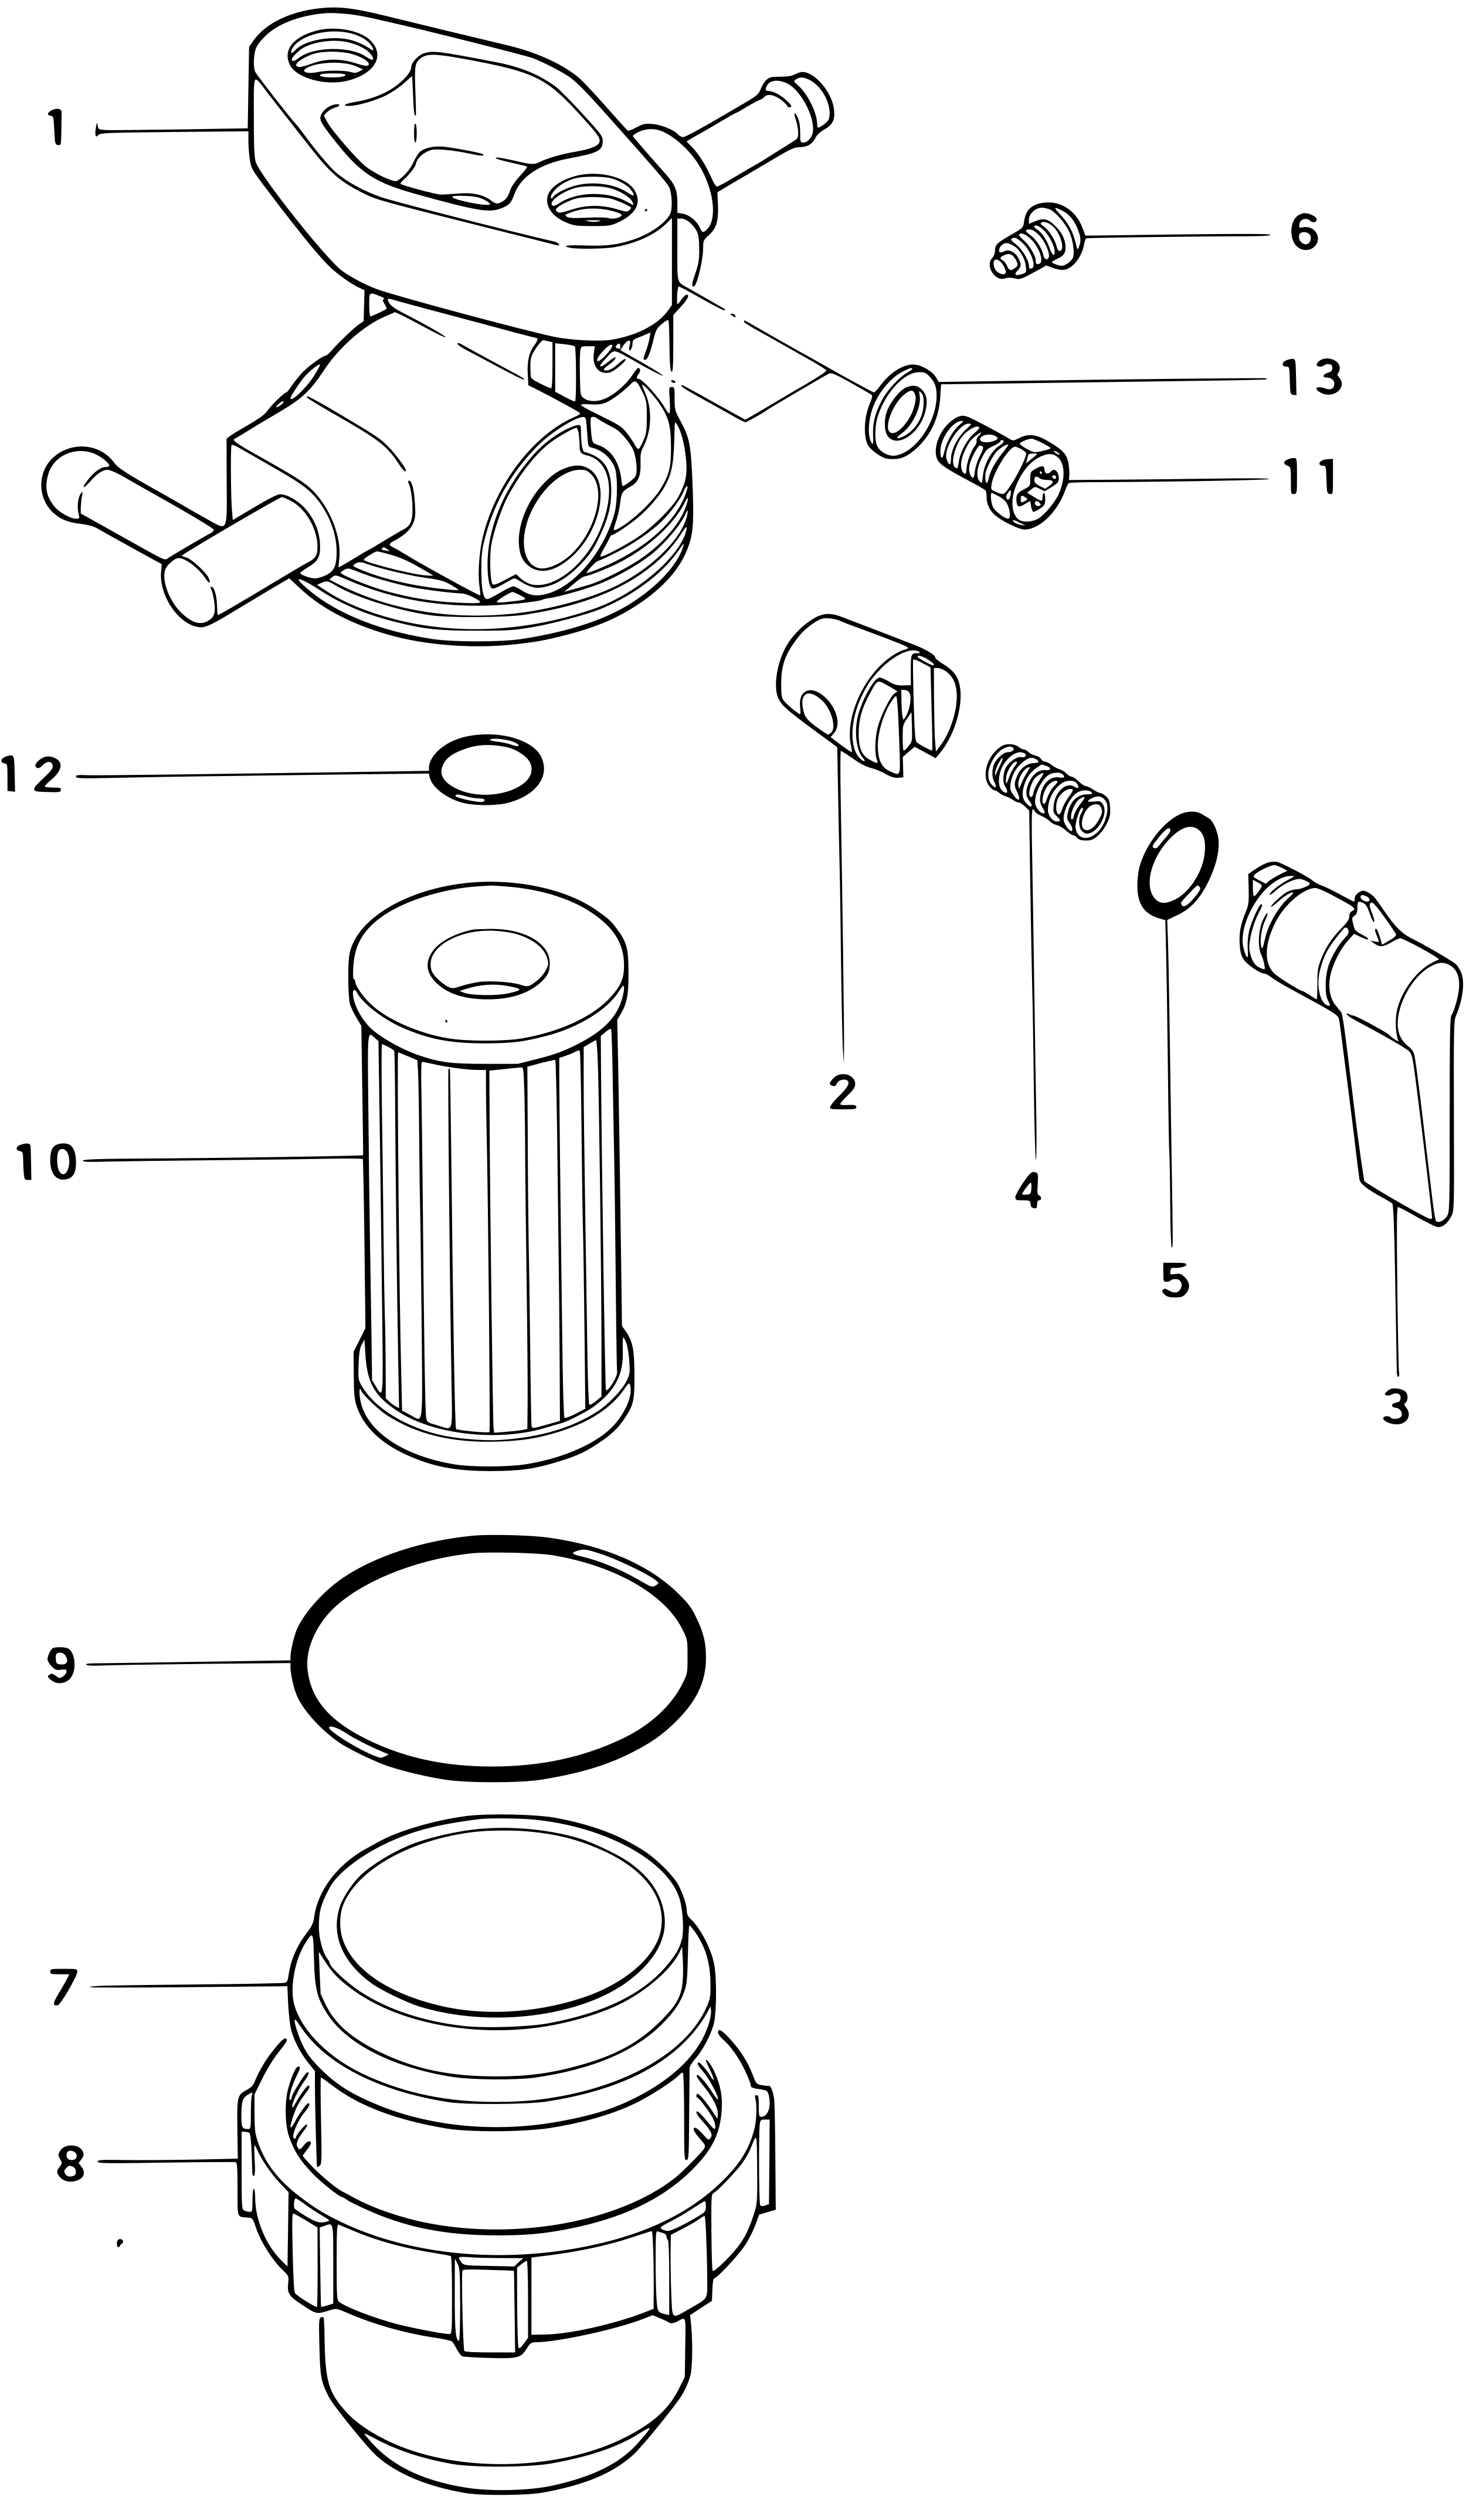 <?xml version="1.0" standalone="no"?>
<!DOCTYPE svg PUBLIC "-//W3C//DTD SVG 20010904//EN"
 "http://www.w3.org/TR/2001/REC-SVG-20010904/DTD/svg10.dtd">
<svg version="1.0" xmlns="http://www.w3.org/2000/svg"
 width="1080pt" height="1841pt" viewBox="0 0 1080 1841"
 preserveAspectRatio="xMidYMid meet">
<g transform="translate(0,1841) scale(0.1,-0.1)"
fill="#000000" stroke="none">
<path d="M2355 18349 c-218 -23 -400 -112 -488 -238 l-32 -46 -5 -300 -5 -300
-490 -8 c-269 -4 -517 -6 -550 -5 -58 3 -60 4 -66 33 -5 28 -6 27 -13 -17 -9
-54 -1 -78 18 -53 11 16 64 18 559 23 l547 5 0 -74 c0 -41 5 -103 11 -138 9
-60 17 -74 116 -205 59 -78 117 -154 130 -171 13 -16 45 -57 71 -90 108 -139
187 -233 252 -301 57 -60 172 -144 240 -175 l35 -16 -3 -114 -3 -114 -33 -23
c-37 -25 -142 -125 -199 -189 -21 -24 -42 -43 -48 -43 -20 0 -115 -67 -163
-115 -27 -27 -64 -73 -84 -102 -19 -29 -38 -53 -42 -53 -14 0 -103 -85 -132
-125 -30 -42 -54 -60 -210 -150 -54 -31 -98 -62 -99 -68 0 -7 0 -149 1 -317 2
-377 11 -360 -143 -274 -56 31 -112 63 -124 70 -31 19 -82 48 -213 122 -257
144 -320 184 -350 226 -106 143 -319 158 -453 32 -113 -107 -110 -298 6 -403
54 -49 110 -71 203 -81 47 -6 93 -18 114 -30 62 -36 122 -69 303 -169 l179
-98 -5 -51 c-19 -187 143 -413 296 -414 35 0 97 30 227 110 73 44 289 174 348
208 l73 43 73 -68 c169 -162 415 -286 715 -363 259 -66 593 -87 876 -55 168
19 222 29 385 71 232 61 388 130 548 241 190 132 308 280 355 444 25 84 29
181 18 444 -11 272 -22 325 -91 450 -38 70 -40 78 -40 160 0 80 -1 85 -21 85
-21 0 -22 -2 -15 -94 3 -52 2 -97 -2 -100 -5 -3 -19 14 -32 37 -43 79 -169
217 -197 217 -17 0 -16 11 3 38 15 21 12 42 -6 42 -4 0 -22 -23 -40 -50 -40
-63 -119 -134 -185 -168 -62 -32 -135 -34 -174 -5 -26 20 -26 21 -29 169 -2
82 0 164 3 182 6 31 7 32 56 32 l51 0 -7 -50 c-14 -98 35 -159 115 -144 34 7
129 88 118 99 -4 5 -28 -11 -52 -33 -45 -42 -86 -60 -106 -47 -6 4 5 17 27 32
38 26 65 55 57 62 -2 2 -21 -9 -42 -25 -49 -40 -60 -46 -70 -40 -5 3 16 31 46
62 64 66 36 71 252 -51 84 -47 158 -84 163 -82 6 2 -62 45 -151 96 l-162 92
17 27 c34 53 67 59 52 10 -5 -17 -6 -34 -3 -37 9 -9 24 22 24 51 0 19 7 29 27
36 16 6 45 17 66 27 l39 16 -7 -43 c-4 -24 -16 -65 -26 -93 -23 -60 -23 -65
-5 -65 16 0 39 58 62 157 16 63 23 76 61 108 30 25 45 32 48 23 3 -7 6 -94 7
-192 2 -133 6 -180 16 -184 9 -3 12 43 12 207 l0 211 55 60 c53 58 68 90 43
90 -7 0 -24 -16 -37 -35 -13 -19 -26 -35 -30 -35 -3 0 -4 29 -3 65 2 36 8 65
13 65 6 0 82 -41 170 -91 88 -50 163 -88 166 -85 4 3 4 8 2 10 -4 3 -175 101
-269 154 -86 48 -80 28 -80 284 l0 228 30 0 c36 0 91 -46 114 -95 12 -25 17
-63 17 -129 1 -79 -4 -109 -29 -180 -27 -80 -29 -96 -11 -96 22 0 69 193 69
284 0 53 2 58 44 96 55 50 70 103 65 227 l-4 87 75 45 c41 24 111 65 155 91
44 26 136 80 205 121 105 62 132 74 172 75 56 1 93 23 115 68 10 21 34 44 67
63 61 34 79 72 70 147 -14 127 -141 276 -234 276 -12 0 -35 -8 -53 -17 -23
-13 -55 -18 -109 -18 -67 0 -79 -3 -102 -24 -14 -13 -33 -43 -42 -67 -15 -40
-26 -49 -148 -120 -266 -157 -406 -234 -424 -234 -11 0 -27 9 -38 21 -30 33
-124 71 -189 76 -53 4 -67 1 -116 -25 -30 -17 -60 -27 -65 -24 -5 4 -76 82
-157 174 -81 92 -170 187 -198 211 -113 99 -310 190 -521 241 -79 19 -287 69
-463 111 -176 43 -383 93 -460 112 -226 55 -334 67 -470 52z m216 -43 c36 -4
114 -17 175 -31 60 -14 138 -32 174 -40 193 -42 963 -236 1010 -255 91 -36
232 -110 280 -148 60 -48 122 -113 304 -317 285 -319 398 -450 414 -480 23
-44 28 -164 9 -201 -37 -70 -151 -149 -273 -189 -120 -39 -194 -48 -351 -43
-134 5 -181 -2 -113 -17 49 -11 261 -8 330 5 160 29 293 90 378 173 l42 41 0
-320 0 -321 -29 -40 c-75 -104 -225 -182 -409 -214 -90 -16 -304 -5 -427 20
-242 51 -1186 305 -1310 352 -87 33 -186 85 -253 133 -112 79 -608 704 -638
803 -11 35 -14 118 -14 336 0 333 -9 317 99 176 36 -48 103 -133 148 -190 45
-57 120 -153 168 -214 151 -194 229 -260 406 -345 92 -44 114 -50 874 -241
286 -71 528 -133 539 -136 12 -3 17 -1 14 8 -3 8 -22 18 -44 22 -269 61 -1161
289 -1264 324 -127 44 -255 113 -339 186 -41 35 -157 174 -224 267 -26 36 -55
74 -66 85 -37 38 -286 357 -300 384 -15 26 -14 114 1 165 8 27 31 60 68 96 87
88 231 147 410 169 65 7 89 7 211 -3z m3404 -491 c93 -54 158 -196 131 -283
-6 -18 -62 -62 -80 -62 -3 0 -6 12 -6 26 0 85 -74 230 -148 292 -26 22 -27 23
-8 37 28 22 63 18 111 -10z m-173 -21 c105 -54 210 -265 184 -368 -9 -35 -41
-66 -68 -66 -22 0 -23 4 -23 72 0 48 -6 86 -18 112 -24 53 -33 38 -13 -20 9
-26 16 -67 16 -91 0 -42 -1 -44 -61 -80 -34 -21 -94 -59 -134 -84 -40 -26 -93
-59 -119 -73 -26 -14 -97 -56 -157 -92 -61 -37 -118 -67 -126 -68 -8 -1 -25
25 -43 66 -37 86 -91 172 -142 225 l-40 41 23 15 c13 8 62 36 109 62 47 27
118 68 157 92 40 24 75 43 79 43 3 0 38 20 77 44 40 24 82 46 94 50 11 4 27
13 33 21 22 27 73 18 124 -20 25 -20 46 -40 46 -45 0 -6 7 -10 15 -10 25 0 17
16 -26 55 -43 39 -95 65 -129 65 -22 0 -25 12 -9 41 21 40 88 46 151 13z
m-941 -345 c95 -32 215 -137 287 -253 107 -170 138 -391 65 -470 -31 -34 -41
-33 -58 8 -20 47 -78 95 -125 102 l-40 7 0 76 c0 95 -18 134 -96 221 -99 110
-229 260 -232 268 -1 4 17 18 40 29 48 24 108 29 159 12z m-2067 -1218 c27
-10 43 -20 35 -23 -12 -4 -11 -11 4 -37 11 -18 17 -34 15 -35 -9 -9 -109 -56
-118 -56 -6 0 -10 33 -10 85 0 96 -1 95 74 66z m131 -37 c41 -12 283 -77 635
-170 30 -8 130 -35 222 -60 92 -24 169 -44 172 -44 13 0 5 -23 -18 -53 -38
-50 -54 -121 -48 -213 l4 -81 72 -36 c102 -52 278 -147 300 -163 17 -11 13
-15 -47 -42 -290 -132 -562 -488 -657 -863 -29 -112 -41 -275 -29 -367 6 -41
9 -76 7 -77 -6 -6 -453 240 -563 309 -27 17 -62 37 -77 44 -34 14 -35 27 -5
43 80 42 125 81 147 128 20 45 22 59 17 148 -6 106 -23 173 -43 173 -10 0 -9
-9 3 -37 9 -22 18 -79 21 -133 5 -115 -9 -160 -60 -186 -18 -9 -84 -48 -146
-85 -61 -38 -114 -69 -116 -69 -3 0 -53 -29 -111 -65 -59 -36 -109 -65 -110
-63 -2 2 0 28 4 58 22 182 -89 433 -246 552 -32 24 -92 64 -133 87 -138 80
-175 101 -265 151 -101 57 -145 89 -130 96 6 3 53 31 105 63 52 33 156 94 230
138 161 94 228 156 323 301 114 174 298 336 460 404 l67 29 43 -19 c23 -11
105 -54 181 -95 77 -42 144 -74 148 -71 9 6 -166 105 -322 184 -50 26 -81 48
-93 69 -21 36 -15 38 58 15z m1118 -298 l27 -6 0 -170 c0 -109 -4 -170 -10
-170 -6 0 -42 16 -80 35 -66 33 -70 37 -71 70 -5 114 -2 128 41 193 23 34 46
59 53 57 7 -2 24 -6 40 -9z m192 -38 c10 -9 12 -394 2 -404 -3 -3 -37 11 -76
33 l-71 38 0 178 0 179 68 -7 c37 -4 72 -11 77 -17z m335 2 c0 -22 -1 -23 -24
-14 -13 5 -14 9 -5 20 16 20 29 17 29 -6z m-60 4 c0 -25 -82 -114 -105 -114
-16 0 0 35 37 74 36 40 68 59 68 40z m-2194 -218 c-57 -92 -176 -205 -176
-168 0 12 58 102 98 151 36 44 111 105 120 96 2 -2 -16 -38 -42 -79z m2418
-126 c29 -61 31 -73 31 -180 0 -100 -3 -123 -25 -174 -14 -33 -30 -61 -36 -63
-5 -2 -17 11 -26 29 -9 18 -35 57 -58 86 -44 55 -40 53 -282 173 -32 16 -58
33 -58 38 0 4 31 6 69 3 52 -3 81 0 112 12 45 18 136 85 183 135 37 38 47 31
90 -59z m122 -80 c70 -103 86 -161 87 -320 1 -150 -11 -201 -75 -308 -59 -97
-216 -244 -315 -296 -39 -19 -39 -17 -13 59 11 31 24 91 29 132 10 79 13 84
83 124 51 30 70 78 67 170 -2 61 1 82 21 119 62 121 66 281 10 404 -11 25 -20
48 -20 52 0 16 83 -74 126 -136z m-2785 -11 c-35 -28 -51 -22 -17 7 15 14 31
22 35 19 3 -4 -5 -15 -18 -26z m2254 -199 c7 -109 7 -110 33 -116 75 -18 136
-69 169 -143 24 -53 24 -253 0 -341 -78 -284 -297 -542 -503 -595 -74 -19
-125 -10 -185 30 -23 14 -48 27 -57 27 -9 1 -52 -20 -94 -45 -42 -25 -85 -47
-94 -49 -33 -6 -48 62 -48 212 0 114 4 151 27 239 72 273 208 505 408 697 98
92 259 191 315 193 20 1 22 -5 29 -109z m71 101 c8 -8 57 -36 136 -78 35 -18
96 -88 127 -144 28 -52 41 -172 22 -208 -10 -17 -80 -71 -94 -71 -3 0 -7 24
-10 53 -15 126 -78 219 -170 249 -40 14 -42 17 -49 64 -3 27 -7 70 -7 97 -1
39 2 47 17 47 10 0 22 -4 28 -9z m603 -68 c27 -56 50 -157 57 -259 7 -98 -8
-162 -61 -257 -40 -71 -171 -204 -272 -276 -93 -67 -288 -170 -299 -159 -3 4
7 29 23 55 16 26 34 60 41 76 6 15 16 27 21 27 16 0 123 72 187 125 80 66 162
162 201 232 55 99 68 174 72 411 1 34 3 62 6 62 2 0 13 -17 24 -37z m-3094
-233 c259 -148 321 -187 376 -238 120 -110 199 -288 199 -444 0 -106 -18 -145
-80 -175 -25 -12 -60 -22 -77 -23 -38 0 -115 28 -111 41 2 5 28 24 58 42 76
45 93 80 87 178 -6 93 -44 182 -112 257 -50 56 -132 102 -180 102 -21 0 -81
-30 -190 -95 l-160 -95 -7 83 c-8 108 -10 462 -2 470 4 3 25 -4 48 -17 22 -13
91 -52 151 -86z m-1213 40 c52 -20 121 -76 112 -92 -3 -4 -15 -8 -27 -8 -34 0
-82 -34 -127 -91 -52 -66 -42 -79 13 -16 52 59 93 87 130 87 15 0 60 -19 100
-41 40 -23 209 -120 377 -214 168 -95 305 -179 305 -186 0 -7 -9 -18 -20 -24
-49 -25 -312 -179 -325 -191 -13 -10 -37 0 -150 63 -192 107 -292 163 -395
221 l-90 50 0 44 c1 23 4 61 9 83 7 37 6 39 -8 21 -21 -26 -30 -99 -18 -146
10 -39 9 -40 -17 -40 -43 0 -128 48 -162 92 -59 73 -71 143 -43 237 40 135
195 205 336 151z m4369 -267 c-57 -196 -244 -384 -522 -524 -82 -41 -198 -89
-216 -89 -13 0 64 84 81 88 12 3 73 31 136 63 122 61 254 151 333 228 63 60
141 165 162 219 19 47 38 58 26 15z m-2923 -79 c104 -52 190 -188 200 -316 5
-78 -8 -108 -63 -136 -18 -9 -100 -57 -182 -106 -251 -151 -285 -171 -386
-230 -54 -31 -100 -56 -102 -56 -3 0 -5 28 -6 63 -1 72 -18 138 -38 145 -11 4
-12 0 -6 -14 18 -43 32 -133 26 -169 -5 -30 -15 -45 -40 -62 -62 -42 -128 -23
-213 62 -88 89 -142 249 -107 318 17 34 69 77 93 77 56 -1 152 -75 207 -160
26 -38 34 -16 10 24 -32 50 -126 133 -161 141 -16 4 -30 10 -30 13 0 10 717
430 736 431 5 1 33 -11 62 -25z m2908 -63 c-50 -126 -183 -273 -342 -377 -104
-68 -282 -157 -359 -179 -33 -10 -89 -26 -125 -36 l-65 -18 25 20 c14 12 45
38 69 58 24 20 51 36 61 37 24 2 149 50 233 91 218 106 422 290 500 449 31 65
34 34 3 -45z m5 -85 c-56 -159 -266 -358 -506 -478 -188 -95 -501 -180 -760
-207 -479 -50 -931 28 -1315 228 l-44 23 22 18 c22 18 24 17 113 -21 299 -130
612 -191 969 -190 158 0 441 28 470 46 5 3 28 8 52 11 57 7 243 59 340 95 134
49 307 146 413 231 99 81 217 222 246 295 20 51 20 6 0 -51z m-1 -93 c-62
-192 -376 -452 -670 -555 -492 -171 -1008 -198 -1475 -78 -197 51 -369 122
-494 203 l-76 50 30 13 c43 19 47 18 112 -20 145 -86 455 -183 693 -217 140
-20 553 -18 697 4 472 71 803 215 1035 449 36 37 86 99 110 137 45 73 58 78
38 14z m-26 -124 c-57 -145 -234 -317 -444 -432 -185 -102 -444 -179 -745
-224 -153 -22 -491 -22 -644 0 -327 49 -612 150 -821 290 -76 52 -170 133
-170 148 0 14 73 -22 159 -79 153 -100 339 -179 549 -231 216 -55 321 -66 607
-66 240 0 272 3 419 28 147 26 398 94 491 132 236 98 447 254 560 412 28 39
51 69 53 68 2 -1 -5 -22 -14 -46z m-2169 4 c20 -15 19 -15 -5 -9 -14 3 -29 6
-33 6 -5 0 -5 5 -2 10 8 14 16 12 40 -7z m27 -39 c61 -18 129 -47 198 -87 58
-33 107 -62 110 -65 3 -3 -25 -2 -61 1 -112 10 -449 97 -449 115 0 9 81 60 97
61 7 1 54 -11 105 -25z m-171 -70 c99 -34 307 -84 427 -100 108 -15 135 -23
185 -52 32 -19 57 -35 55 -37 -2 -3 -49 0 -103 6 -235 23 -469 78 -630 149
-47 20 -49 22 -31 36 25 18 43 18 97 -2z m6 -84 c71 -25 222 -66 313 -84 89
-18 312 -46 365 -46 23 0 61 -13 98 -32 77 -42 65 -45 -132 -36 -172 8 -333
34 -515 84 -124 34 -336 120 -336 136 0 4 12 14 27 22 25 12 33 12 78 -6 27
-11 73 -28 102 -38z m1111 -142 c65 -35 67 -34 -110 -53 -36 -4 -58 -3 -58 3
0 11 98 71 115 72 6 0 29 -10 53 -22z"/>
<path d="M2330 18184 c-176 -47 -251 -149 -191 -258 52 -93 258 -148 415 -112
207 49 288 188 174 299 -76 75 -261 108 -398 71z m229 -14 c71 -13 134 -44
165 -81 24 -28 33 -49 21 -49 -2 0 -21 11 -41 25 -21 14 -69 35 -107 47 -137
41 -352 5 -421 -71 -23 -26 -38 -27 -29 -3 35 99 240 165 412 132z m16 -74
c69 -18 129 -50 154 -82 37 -47 21 -59 -30 -23 -113 80 -386 77 -494 -5 -37
-29 -55 -33 -55 -13 0 16 55 70 90 88 90 47 235 62 335 35z m26 -86 c75 -23
130 -62 113 -80 -9 -9 -32 -5 -93 14 -112 36 -219 35 -316 0 -86 -31 -118 -35
-123 -13 -4 20 72 66 137 85 73 20 209 17 282 -6z m24 -89 l50 -22 -28 -15
c-21 -12 -36 -13 -65 -4 -49 13 -178 13 -242 -1 -80 -17 -130 4 -78 32 84 45
275 50 363 10z m-81 -60 c8 -12 -30 -21 -94 -21 -69 0 -107 9 -88 21 17 12
175 11 182 0z"/>
<path d="M3122 18017 c-40 -12 -92 -69 -92 -100 0 -29 -34 -75 -90 -122 -80
-67 -193 -114 -324 -136 -78 -13 -101 -29 -43 -29 59 0 200 41 278 81 41 22
99 62 129 89 30 28 55 50 56 50 0 0 4 -64 7 -141 5 -128 10 -161 21 -148 1 2
0 83 -4 179 -7 189 -3 210 42 243 45 33 107 32 323 -8 496 -91 594 -136 817
-377 164 -178 184 -204 173 -237 -8 -26 -68 -50 -169 -67 -107 -18 -215 -49
-270 -77 -44 -21 -56 -21 -200 13 -50 11 -99 20 -110 20 -39 -1 5 -17 109 -40
55 -12 104 -24 108 -27 4 -3 -19 -33 -52 -68 -40 -44 -64 -80 -76 -115 -12
-37 -26 -57 -49 -71 -40 -25 -51 -24 -89 5 -56 42 -138 60 -241 51 -50 -4
-107 -8 -126 -8 -33 -1 -287 67 -299 79 -4 3 10 20 30 37 38 35 80 90 83 111
4 29 38 67 78 87 37 19 53 21 128 16 47 -3 129 -15 183 -27 85 -19 121 -21
106 -6 -9 10 -258 56 -309 57 -69 3 -134 -15 -161 -44 -11 -12 -31 -45 -43
-72 -22 -49 -67 -102 -111 -131 -19 -13 -29 -11 -96 16 -41 17 -102 52 -137
78 -68 51 -257 269 -294 338 l-22 43 23 25 c13 13 39 28 58 33 37 9 45 30 10
25 -59 -6 -117 -58 -117 -103 0 -23 22 -58 88 -142 210 -269 306 -332 652
-426 417 -115 506 -129 590 -96 63 25 75 38 99 104 48 131 187 223 396 263
222 41 255 58 255 129 0 37 -9 49 -150 203 -82 90 -172 180 -199 200 -130 93
-260 145 -456 182 -403 77 -447 83 -513 61z m441 -1076 c26 -13 47 -28 47 -34
0 -14 -99 -2 -205 24 -106 27 -96 41 25 36 64 -2 97 -9 133 -26z"/>
<path d="M3050 17430 c0 -40 4 -70 10 -70 6 0 10 30 10 70 0 40 -4 70 -10 70
-6 0 -10 -30 -10 -70z"/>
<path d="M4240 17114 c-111 -30 -190 -87 -206 -149 -19 -76 38 -154 143 -196
50 -21 75 -24 188 -24 122 0 134 2 190 28 131 61 173 142 122 232 -58 102
-268 154 -437 109z m257 -16 c62 -15 128 -53 153 -88 33 -46 23 -51 -32 -15
-97 64 -267 83 -394 44 -65 -20 -136 -57 -149 -79 -14 -23 -24 -8 -11 18 27
52 103 102 183 121 56 13 197 13 250 -1z m-5 -73 c71 -18 151 -67 166 -100 14
-31 15 -31 -39 -1 -144 81 -369 76 -500 -11 -29 -19 -43 -23 -51 -15 -27 27
69 99 171 128 64 17 186 17 253 -1z m19 -81 c43 -13 110 -42 138 -62 3 -1 -3
-10 -12 -19 -15 -15 -22 -15 -91 6 -115 34 -229 33 -339 -4 -72 -23 -89 -26
-102 -15 -12 10 -13 16 -3 27 15 18 80 52 132 68 59 19 212 18 277 -1z m12
-91 c31 -9 57 -20 57 -25 0 -19 -62 -36 -93 -25 -18 6 -81 8 -162 4 -101 -5
-137 -3 -150 7 -17 12 -14 15 26 30 98 37 205 40 322 9z m-112 -73 c-19 -5
-53 -5 -75 0 -36 7 -31 8 34 8 60 0 68 -2 41 -8z"/>
<path d="M4750 16859 c0 -5 5 -7 10 -4 6 3 10 8 10 11 0 2 -4 4 -10 4 -5 0
-10 -5 -10 -11z"/>
<path d="M3370 15878 c0 -7 33 -30 73 -50 39 -21 148 -78 241 -128 93 -50 171
-88 174 -85 7 7 19 0 -208 122 -113 61 -222 121 -242 133 -28 16 -38 18 -38 8z"/>
<path d="M2267 15479 c12 -12 63 -43 280 -168 238 -137 311 -195 383 -306 37
-57 60 -79 60 -59 0 18 -80 125 -129 174 -66 65 -72 69 -357 239 -196 117
-272 155 -237 120z"/>
<path d="M4166 15245 c-91 -47 -170 -109 -243 -192 -197 -224 -315 -492 -330
-748 -6 -119 8 -219 32 -229 13 -5 49 12 132 60 31 18 34 18 60 2 97 -61 139
-69 229 -42 75 22 162 82 245 172 56 60 83 101 124 187 64 132 87 221 88 335
1 139 -38 221 -126 265 -28 14 -58 25 -68 25 -17 0 -29 59 -29 153 0 42 -2 47
-22 47 -13 0 -54 -16 -92 -35z m98 -31 c3 -26 6 -66 6 -89 0 -46 10 -59 55
-69 181 -44 215 -297 79 -586 -95 -201 -275 -357 -424 -368 -62 -5 -104 11
-152 55 l-26 25 -81 -43 c-61 -32 -84 -40 -93 -31 -16 16 -23 207 -9 288 15
92 77 273 120 354 91 171 214 327 323 406 55 41 166 103 184 104 6 0 14 -21
18 -46z"/>
<path d="M4201 14974 c-76 -20 -133 -57 -205 -135 -114 -123 -184 -302 -173
-441 6 -72 22 -110 59 -145 87 -82 214 -56 346 71 196 188 262 526 122 626
-46 32 -88 39 -149 24z m154 -57 c109 -109 40 -401 -137 -580 -58 -58 -139
-103 -203 -112 -123 -18 -188 126 -140 310 57 219 245 415 398 415 42 0 54 -5
82 -33z"/>
<path d="M381 17598 c-33 -17 -37 -36 -9 -40 22 -3 23 -8 28 -108 5 -100 6
-105 28 -108 22 -3 22 -1 24 107 1 61 2 121 2 134 1 27 -36 34 -73 15z"/>
<path d="M7665 16913 c-74 -16 -110 -57 -121 -136 -6 -45 -7 -46 -97 -97 -103
-59 -116 -72 -117 -117 0 -19 -8 -41 -20 -53 -56 -56 22 -178 95 -150 17 6 41
7 68 0 45 -10 43 -11 184 66 l51 29 51 -19 c34 -12 63 -16 86 -12 61 12 127
98 141 186 4 23 12 43 18 45 13 4 864 15 1159 15 133 0 197 3 197 11 0 7 -184
8 -632 3 -348 -5 -655 -8 -682 -9 l-50 0 -24 63 c-51 132 -177 204 -307 175z
m74 -48 c42 -21 110 -102 138 -162 26 -56 40 -145 29 -186 -3 -14 -22 -35 -42
-48 -32 -19 -40 -20 -75 -10 -21 7 -39 15 -39 20 0 4 18 16 41 26 44 21 59 40
59 81 0 55 -25 109 -71 155 -57 58 -90 66 -152 40 l-47 -20 0 30 c0 44 47 89
95 89 20 0 49 -7 64 -15z m88 -7 c51 -26 88 -71 114 -139 22 -57 24 -86 8
-126 -11 -28 -12 -27 -25 29 -19 80 -54 145 -111 206 -54 57 -52 63 14 30z
m-76 -110 c57 -43 99 -177 58 -186 -12 -2 -19 9 -27 41 -13 49 -60 118 -97
143 -20 13 -23 19 -13 25 16 11 45 2 79 -23z m-67 -28 c41 -36 86 -122 86
-163 0 -43 -19 -28 -39 30 -19 56 -61 117 -91 133 -11 6 -20 15 -20 20 0 19
30 10 64 -20z m-29 -42 c43 -44 82 -134 71 -163 -10 -26 -33 -16 -40 17 -10
49 -53 116 -96 147 -42 30 -42 41 -2 41 16 0 40 -15 67 -42z m-66 -24 c65 -58
106 -172 67 -187 -18 -7 -26 1 -26 25 0 34 -48 115 -90 150 -22 19 -37 38 -33
41 15 16 45 5 82 -29z m-54 -35 c63 -58 103 -179 63 -187 -13 -2 -18 3 -18 20
0 41 -50 124 -96 159 -31 23 -40 35 -32 41 23 14 38 8 83 -33z m-68 -19 c44
-26 83 -91 90 -149 5 -47 5 -48 -26 -59 -49 -17 -65 -6 -36 24 29 29 31 44 9
90 -22 45 -68 70 -101 55 -33 -15 -43 -14 -43 6 0 24 30 53 54 53 12 0 35 -9
53 -20z m-2 -77 c9 -9 21 -28 26 -42 9 -21 7 -29 -11 -43 -31 -25 -46 -22 -60
12 -7 17 -21 35 -31 41 -25 13 -24 24 4 37 32 16 53 14 72 -5z m-104 -33 c21
-12 49 -60 49 -85 0 -22 -40 -19 -67 7 -22 20 -31 67 -16 81 8 9 11 9 34 -3z"/>
<path d="M9557 16819 c-55 -43 -59 -169 -6 -221 37 -38 99 -39 134 -3 61 60 1
159 -86 141 -28 -5 -30 -4 -27 21 4 38 49 54 77 29 22 -20 51 -15 51 8 0 20
-51 46 -88 46 -16 0 -41 -9 -55 -21z m94 -140 c8 -16 8 -28 0 -46 -24 -52 -99
-3 -78 51 10 24 64 21 78 -5z"/>
<path d="M5394 16085 c21 -16 32 -13 21 4 -3 6 -14 11 -23 11 -15 -1 -15 -2 2
-15z"/>
<path d="M5482 16039 c2 -5 38 -29 79 -52 42 -23 121 -67 175 -98 54 -31 155
-88 223 -126 69 -38 127 -75 129 -81 2 -6 -52 -43 -120 -83 -68 -39 -201 -118
-297 -175 -96 -57 -177 -104 -180 -104 -3 0 -109 58 -236 129 -126 71 -231
128 -233 126 -10 -10 18 -28 140 -96 73 -40 175 -97 226 -126 51 -29 97 -53
103 -53 10 0 149 79 159 90 5 6 410 244 456 268 18 9 42 0 165 -69 79 -45 148
-84 152 -89 5 -4 0 -29 -12 -54 -45 -102 -53 -245 -17 -315 10 -17 42 -48 72
-67 44 -28 64 -35 108 -35 67 -1 112 19 182 83 103 95 162 223 171 376 l6 92
31 0 c88 1 1521 20 1911 26 248 3 452 8 454 10 2 2 2 6 0 8 -4 4 -989 -6
-1944 -20 l-470 -7 -19 33 c-24 42 -95 86 -151 94 -78 12 -184 -51 -260 -154
-20 -27 -41 -50 -47 -50 -5 0 -121 62 -257 138 -135 76 -277 156 -316 177 -38
21 -138 78 -222 126 -84 49 -155 89 -158 89 -4 0 -5 -5 -3 -11z m1238 -347 c0
-4 -17 -16 -37 -27 -58 -32 -152 -134 -188 -206 -50 -98 -67 -167 -63 -254 2
-62 1 -72 -9 -59 -32 44 -29 160 6 259 40 113 136 228 226 271 54 26 65 28 65
16z m127 -54 c40 -42 53 -76 53 -142 0 -192 -151 -414 -301 -441 -48 -9 -112
23 -135 67 -23 44 -20 157 5 230 61 176 194 316 302 317 38 1 50 -4 76 -31z"/>
<path d="M6674 15556 c-39 -17 -100 -88 -130 -151 -34 -71 -34 -172 0 -212 71
-82 228 23 271 180 22 80 14 129 -25 169 -32 31 -66 35 -116 14z m71 -65 c4
-17 -3 -55 -17 -97 -27 -83 -106 -174 -151 -174 -86 0 -3 234 107 301 35 21
51 13 61 -30z m59 -54 c0 -100 -63 -200 -149 -241 -55 -26 -62 -14 -12 22 81
58 147 198 132 280 -6 36 -6 36 12 19 14 -14 18 -32 17 -80z"/>
<path d="M9478 15757 c-36 -14 -38 -47 -3 -47 24 0 24 -1 27 -102 3 -99 4
-103 26 -106 l23 -3 -3 133 c-3 125 -4 133 -23 135 -11 1 -32 -4 -47 -10z"/>
<path d="M9722 15754 c-12 -8 -22 -22 -22 -30 0 -17 41 -19 57 -3 6 6 21 9 34
7 18 -2 24 -9 24 -28 0 -20 -7 -27 -32 -35 -36 -10 -45 -35 -12 -35 33 0 59
-19 59 -44 0 -37 -25 -52 -64 -38 -70 26 -95 -2 -30 -33 93 -44 193 45 129
115 -14 16 -16 23 -7 32 7 7 12 24 12 39 0 57 -94 91 -148 53z"/>
<path d="M4945 15600 c3 -5 13 -10 21 -10 8 0 12 5 9 10 -3 6 -13 10 -21 10
-8 0 -12 -4 -9 -10z"/>
<path d="M7045 15334 c-100 -52 -172 -195 -146 -291 13 -47 49 -73 246 -178
61 -32 113 -63 117 -68 3 -6 6 -25 6 -43 0 -51 19 -98 55 -131 49 -47 181
-113 225 -113 109 1 239 125 298 285 10 28 22 53 28 57 5 4 100 7 210 7 544 2
1266 15 1266 23 0 6 -164 7 -417 3 -230 -3 -562 -7 -738 -8 l-320 -2 3 40 c1
22 -3 63 -8 91 -13 61 -43 93 -150 155 -88 52 -146 57 -216 21 -35 -18 -44
-19 -60 -8 -23 15 -173 97 -264 143 -73 37 -92 39 -135 17z m23 -54 c-48 -39
-94 -122 -111 -196 -14 -62 -28 -60 -29 4 0 93 89 220 157 222 16 0 12 -6 -17
-30z m44 -37 c-59 -56 -104 -145 -106 -209 0 -24 -4 -44 -8 -44 -12 0 -28 37
-28 64 0 86 105 236 164 236 28 0 27 -1 -22 -47z m102 19 c3 -5 -15 -25 -39
-45 -51 -43 -105 -144 -112 -212 -6 -47 -11 -53 -31 -33 -28 28 1 148 53 219
39 52 115 94 129 71z m-4 -62 c-12 -12 -19 -28 -16 -37 3 -8 -3 -26 -14 -40
-27 -34 -60 -127 -60 -168 0 -39 -14 -46 -30 -16 -18 34 -11 91 19 155 30 61
44 80 91 115 32 25 38 19 10 -9z m121 0 c29 -16 23 -28 -20 -41 -45 -13 -91
-5 -91 16 0 30 70 46 111 25z m345 -51 c35 -18 64 -35 64 -40 0 -7 -86 -29
-117 -29 -24 0 -114 52 -110 64 4 11 60 34 86 35 7 1 42 -13 77 -30z m-282 12
c4 -5 -9 -18 -27 -30 -62 -38 -117 -137 -126 -225 -6 -57 -7 -59 -23 -42 -27
26 -23 97 8 159 36 73 43 81 97 105 26 11 47 26 47 31 0 13 17 14 24 2z m-8
-86 c-51 -62 -90 -133 -101 -182 -13 -65 -31 -46 -25 27 2 30 42 113 75 156
21 28 84 68 93 59 2 -2 -17 -29 -42 -60z m-148 47 c9 -7 5 -23 -19 -70 -18
-35 -34 -83 -37 -112 -5 -53 -15 -62 -32 -31 -22 42 -10 99 36 179 26 44 31
47 52 34z m290 -22 c17 -11 32 -23 32 -27 0 -51 -131 -286 -167 -300 -8 -3
-32 3 -54 13 -39 17 -40 18 -34 58 15 92 130 276 173 276 9 0 32 -9 50 -20z
m268 -25 c10 -8 15 -14 9 -14 -5 0 -19 6 -29 14 -11 8 -15 15 -10 15 6 0 19
-7 30 -15z m-156 -9 c0 -2 -18 -19 -41 -36 l-40 -32 7 28 c4 16 9 32 11 37 4
7 63 10 63 3z m156 -27 c51 -47 52 -158 4 -267 -27 -61 -107 -156 -152 -182
-42 -24 -103 -28 -136 -11 -58 31 -71 146 -28 250 43 107 104 181 181 218 57
27 96 25 131 -8z m-352 -277 c-7 -34 -21 -42 -31 -17 -5 14 25 60 34 52 2 -2
0 -18 -3 -35z m-83 -9 c36 -21 53 -38 64 -66 19 -46 20 -97 2 -97 -26 0 -97
55 -112 86 -15 31 -21 104 -9 104 3 0 28 -12 55 -27z m154 -194 l40 -21 -35 6
c-19 4 -41 13 -50 21 -21 21 -1 18 45 -6z"/>
<path d="M7628 14957 c-36 -21 -38 -24 -38 -74 0 -49 -2 -54 -32 -69 -63 -32
-73 -45 -70 -91 4 -50 17 -54 68 -22 l34 20 6 -40 c4 -23 12 -41 18 -41 6 0
28 11 49 25 33 23 37 30 37 70 0 25 -4 45 -10 45 -5 0 -10 -14 -10 -31 0 -35
-5 -35 -71 6 l-42 27 29 23 c28 23 29 23 64 5 l36 -18 51 31 c43 26 52 37 53
60 0 57 -33 85 -60 52 -19 -23 -45 -14 -45 15 0 32 -20 34 -67 7z m47 -27 c3
-5 1 -10 -4 -10 -6 0 -11 5 -11 10 0 6 2 10 4 10 3 0 8 -4 11 -10z m105 -36
c0 -17 -22 -14 -28 4 -2 7 3 12 12 12 9 0 16 -7 16 -16z m-122 -6 c7 -7 31
-12 54 -13 51 0 57 -14 18 -43 l-30 -22 -40 20 c-30 16 -40 26 -40 45 0 27 18
33 38 13z m-103 -142 c18 -13 18 -14 -3 -25 -29 -16 -32 -14 -32 14 0 28 8 31
35 11z m105 -41 c10 -12 9 -16 -5 -21 -17 -7 -38 13 -29 28 8 12 20 10 34 -7z"/>
<path d="M9488 15027 c-35 -14 -36 -35 -3 -47 24 -9 25 -12 25 -110 0 -99 0
-101 23 -98 22 3 22 6 22 133 0 123 -1 130 -20 132 -11 1 -32 -4 -47 -10z"/>
<path d="M9743 15020 c-31 -13 -30 -40 2 -40 24 0 24 -1 27 -102 3 -98 4 -103
26 -106 22 -3 22 -3 22 127 l0 131 -27 -1 c-16 0 -38 -4 -50 -9z"/>
<path d="M6049 13880 c-80 -24 -198 -127 -253 -223 -71 -121 -101 -302 -63
-387 23 -53 57 -84 253 -229 l182 -134 6 -326 c3 -179 8 -420 11 -536 3 -115
8 -448 11 -740 4 -291 10 -575 14 -630 l7 -100 1 110 c2 117 -13 1180 -24
1813 -4 210 -4 382 1 382 4 0 44 -26 89 -57 52 -37 99 -61 133 -69 29 -7 77
-26 107 -44 41 -23 65 -30 93 -28 l38 3 -2 75 -2 75 43 38 44 37 78 -42 77
-42 29 35 c111 131 178 359 148 502 -14 69 -49 113 -126 159 -30 18 -54 38
-54 45 0 19 -68 61 -155 94 -44 17 -118 46 -165 64 -47 18 -134 52 -195 75
-60 23 -138 52 -172 66 -62 24 -107 29 -154 14z m141 -43 c19 -9 78 -32 130
-50 52 -19 145 -54 205 -77 193 -74 187 -70 126 -89 -22 -6 -66 -31 -99 -56
-196 -143 -329 -450 -282 -650 5 -22 7 -41 5 -44 -3 -2 -39 22 -80 53 l-76 57
26 30 c53 63 19 188 -72 269 -101 89 -195 45 -178 -82 3 -27 3 -48 -1 -48 -11
0 -101 74 -120 100 -16 21 -19 42 -19 125 0 143 34 231 139 359 39 48 121 108
161 119 32 9 98 1 135 -16z m580 -227 c12 -8 11 -10 -7 -10 -51 0 -53 -5 -53
-124 l0 -112 -55 -2 c-45 -1 -65 4 -106 28 -27 17 -58 30 -69 30 -36 0 -118
-140 -155 -265 -35 -118 -20 -269 33 -328 28 -31 3 -30 -26 1 -75 80 -68 278
14 450 45 93 73 134 136 200 105 109 233 168 288 132z m66 -57 c40 -26 55 -43
37 -43 -14 0 -113 55 -113 63 0 15 34 6 76 -20z m27 -361 c5 -167 7 -306 4
-308 -5 -6 -95 42 -115 61 -10 9 -15 84 -21 306 -5 162 -6 297 -4 302 2 4 32
-7 66 -25 l62 -33 8 -303z m110 271 c47 -36 70 -84 75 -158 8 -114 -43 -282
-116 -380 l-37 -50 -7 85 c-3 47 -6 185 -7 308 l-1 222 28 0 c16 0 45 -12 65
-27z m-385 -130 l23 -14 -24 -19 c-32 -25 -101 -167 -122 -250 -19 -74 -22
-191 -6 -232 13 -34 6 -35 -52 -3 -61 34 -82 88 -81 200 1 97 23 176 76 275
60 113 60 113 116 83 26 -14 57 -32 70 -40z m116 -36 c12 -34 -5 -124 -31
-163 l-17 -27 -7 24 c-4 13 -7 64 -8 112 l-1 88 27 -3 c20 -2 30 -11 37 -31z
m-655 -39 c72 -61 115 -202 75 -242 -8 -9 -19 -16 -23 -16 -5 0 -42 24 -83 54
-77 57 -94 80 -104 146 -18 109 45 136 135 58z m576 -320 c9 -257 13 -244 -68
-209 -64 28 -91 87 -90 196 2 115 57 271 122 349 15 17 16 14 22 -45 4 -35 10
-166 14 -291z m68 -23 c-15 -18 -31 -34 -35 -34 -5 -1 -8 42 -8 95 0 91 1 97
33 142 l32 47 3 -108 c3 -106 2 -109 -25 -142z"/>
<path d="M3525 12999 c-87 -8 -145 -24 -208 -55 -92 -47 -157 -125 -157 -189
l0 -22 -437 -7 c-1471 -21 -2007 -28 -2081 -25 -68 3 -82 1 -82 -11 0 -13 35
-14 277 -9 280 7 743 13 1765 26 l557 6 7 -29 c18 -77 136 -164 259 -190 93
-20 248 -18 328 6 205 58 302 201 232 340 -56 109 -255 177 -460 159z m213
-40 c51 -10 92 -33 81 -43 -3 -4 -26 1 -50 9 -24 9 -70 19 -101 22 -32 3 -58
10 -58 14 0 12 69 11 128 -2z m-12 -50 c72 -14 153 -65 177 -112 91 -178 -296
-316 -543 -194 -99 49 -130 109 -94 179 23 45 61 74 134 103 106 42 196 48
326 24z m-292 -364 c27 -8 69 -15 93 -15 39 0 55 -11 34 -24 -20 -13 -215 29
-206 44 8 13 21 12 79 -5z"/>
<path d="M7385 12918 c-106 -58 -159 -216 -99 -295 14 -18 31 -33 38 -33 7 0
24 -8 37 -19 13 -10 35 -22 49 -26 14 -4 37 -16 52 -26 14 -11 34 -19 43 -19
9 0 30 -14 47 -30 l30 -30 8 -548 c5 -301 11 -635 14 -742 3 -107 9 -439 12
-737 4 -299 11 -543 15 -543 5 0 6 127 4 283 -3 155 -10 581 -15 947 -5 366
-13 819 -16 1008 -5 233 -4 342 4 342 5 0 12 -7 16 -15 3 -9 25 -24 48 -34 24
-10 51 -28 62 -39 10 -12 32 -24 50 -28 17 -3 48 -22 69 -40 20 -19 43 -34 50
-34 8 0 22 -9 32 -20 13 -15 31 -20 65 -20 39 0 53 6 88 35 23 20 52 60 67 92
23 47 26 66 23 116 -4 50 -9 64 -32 84 -15 12 -33 23 -41 23 -8 0 -31 11 -51
25 -20 14 -45 25 -54 25 -10 0 -34 16 -53 35 -19 19 -43 35 -52 35 -10 0 -28
11 -41 25 -12 13 -35 27 -51 31 -15 4 -41 18 -56 31 -16 12 -37 23 -47 23 -11
0 -24 9 -30 19 -5 11 -24 23 -42 26 -18 4 -41 16 -51 26 -10 11 -25 19 -33 19
-9 0 -27 9 -41 20 -28 22 -86 26 -118 8z m81 -19 c8 -14 -14 -29 -43 -29 -29
0 -83 -47 -99 -87 -18 -43 -18 -97 2 -134 21 -41 8 -51 -22 -16 -43 50 -26
146 41 225 40 47 104 69 121 41z m83 -38 c20 -13 2 -34 -24 -27 -26 7 -78 -25
-108 -66 -27 -36 -34 -119 -13 -149 31 -45 13 -66 -24 -29 -30 30 -27 113 5
175 44 81 118 125 164 96z m-177 -77 c-10 -22 -24 -50 -30 -64 l-11 -25 0 24
c-1 24 47 117 55 108 3 -3 -4 -22 -14 -43z m259 36 c29 -16 23 -30 -13 -30
-46 0 -94 -32 -116 -77 -31 -62 -33 -86 -12 -128 36 -72 16 -89 -28 -24 -20
28 -22 42 -17 79 9 56 35 107 72 141 52 48 79 57 114 39z m-156 -54 c-14 -18
-32 -54 -41 -80 -9 -25 -18 -46 -21 -46 -3 0 -3 20 -1 45 6 48 48 115 74 115
11 0 9 -8 -11 -34z m234 3 c40 -14 35 -35 -7 -31 -46 5 -89 -25 -117 -82 -30
-60 -32 -105 -5 -139 35 -45 21 -66 -18 -24 -31 33 -36 69 -18 131 18 60 53
108 101 137 16 11 30 19 31 19 1 0 15 -5 33 -11z m-133 -31 c-16 -23 -47 -84
-62 -123 -7 -17 -9 -15 -12 12 -5 51 44 131 82 133 5 0 1 -10 -8 -22z m80 -77
c-20 -29 -38 -67 -42 -86 -6 -36 -21 -46 -30 -21 -8 21 13 90 37 121 19 23 59
47 67 40 1 -1 -13 -26 -32 -54z m172 47 c21 -21 13 -30 -23 -24 -68 13 -129
-46 -141 -137 -5 -37 -2 -53 15 -83 12 -20 20 -39 17 -41 -12 -12 -46 11 -60
42 -13 27 -14 42 -5 83 12 60 61 137 98 157 32 18 83 19 99 3z m-38 -56 c0 -5
-11 -19 -24 -31 -21 -20 -44 -63 -60 -113 -8 -26 -26 -22 -26 5 0 41 19 90 47
119 25 26 63 38 63 20z m144 -14 c21 -29 10 -41 -19 -22 -60 39 -144 -38 -153
-140 -4 -46 -1 -55 22 -76 32 -31 33 -40 2 -40 -32 0 -66 44 -66 85 0 105 82
215 159 215 30 0 44 -6 55 -22z m-31 -44 c3 -4 -9 -26 -28 -51 -19 -24 -39
-61 -46 -81 -15 -48 -27 -61 -39 -42 -14 22 -12 77 5 110 25 49 86 85 108 64z
m137 -19 c11 -13 6 -15 -33 -15 -71 0 -126 -55 -142 -144 -6 -30 -3 -43 14
-66 21 -30 28 -60 13 -60 -17 0 -49 46 -55 77 -11 59 47 178 102 208 34 19 86
19 101 0z m102 -59 c23 -28 22 -83 -2 -150 -52 -138 -197 -175 -216 -55 -6 36
30 149 47 149 12 0 11 -10 -6 -40 -22 -38 -19 -106 5 -130 11 -11 27 -20 35
-20 82 0 164 149 120 216 -16 24 -21 26 -66 21 -55 -7 -58 6 -5 29 37 16 65
10 88 -20z m-152 18 c0 -3 -16 -26 -36 -52 -19 -26 -38 -59 -41 -75 -8 -38
-23 -45 -23 -10 1 39 33 107 61 127 24 16 39 20 39 10z m124 -77 c9 -24 6 -38
-17 -81 -33 -62 -76 -93 -108 -75 -44 23 -4 155 55 179 35 15 60 7 70 -23z"/>
<path d="M43 12838 c-39 -13 -45 -45 -10 -50 21 -3 22 -7 22 -103 l0 -100 28
-3 28 -3 -3 133 c-3 146 -3 146 -65 126z"/>
<path d="M291 12814 c-34 -28 -40 -51 -16 -60 9 -4 25 4 40 21 32 33 68 31 73
-4 3 -20 -11 -38 -67 -91 -91 -85 -92 -99 -6 -102 130 -4 130 -4 133 15 3 15
-5 17 -57 17 -34 0 -61 4 -61 9 0 5 21 26 46 47 79 65 93 129 33 159 -42 22
-83 18 -118 -11z"/>
<path d="M8738 12428 c-131 -27 -293 -217 -344 -404 -8 -32 -16 -94 -15 -137
0 -136 49 -208 164 -242 l42 -12 6 -259 c4 -142 9 -520 13 -839 3 -319 8 -605
11 -635 2 -30 5 -194 6 -363 1 -169 6 -310 11 -313 10 -6 10 -6 -2 726 -5 327
-12 775 -15 995 -3 220 -8 465 -11 545 l-5 145 68 32 c102 47 171 120 233 246
58 118 84 223 77 310 -6 65 -41 144 -72 161 -11 6 -31 18 -45 27 -32 21 -75
27 -122 17z m100 -136 c37 -34 48 -99 33 -192 -21 -127 -114 -265 -213 -314
-70 -35 -112 -34 -148 4 -88 94 -27 317 126 461 80 75 150 90 202 41z m-215 6
c2 -7 -12 -31 -32 -53 -20 -22 -44 -51 -53 -64 -11 -15 -23 -21 -32 -18 -24 9
-21 16 35 85 50 61 73 75 82 50z m216 -422 c9 -10 2 -24 -29 -63 -50 -64 -89
-91 -101 -72 -5 8 -9 17 -9 20 0 8 113 127 121 128 4 1 12 -5 18 -13z"/>
<path d="M9347 12059 c-21 -5 -63 -26 -94 -47 l-57 -39 3 -110 c2 -97 0 -117
-22 -170 -39 -95 -50 -158 -44 -240 4 -58 11 -83 31 -112 27 -38 119 -101 150
-101 9 0 34 -13 54 -29 20 -16 89 -57 152 -91 314 -170 336 -184 344 -214 3
-13 15 -98 26 -188 11 -89 29 -230 40 -313 11 -82 33 -262 50 -400 16 -137 32
-264 35 -281 6 -33 57 -74 175 -137 30 -16 60 -35 67 -41 8 -8 15 -173 22
-601 6 -324 11 -609 11 -632 0 -25 5 -43 11 -43 7 0 9 12 6 33 -4 17 -9 299
-13 625 -5 467 -4 592 5 592 7 0 68 -31 135 -70 67 -38 136 -72 152 -76 37 -7
76 22 106 79 21 42 21 46 19 738 -2 629 -1 700 14 735 51 120 68 247 41 317
-9 24 -27 53 -39 65 -26 24 -236 146 -322 188 -74 36 -123 83 -203 199 -34 50
-68 97 -75 105 -18 22 -64 50 -82 50 -29 0 -65 -31 -65 -56 0 -13 -2 -24 -5
-24 -3 0 -51 24 -105 54 -55 30 -117 60 -138 66 -20 7 -48 23 -62 35 -28 26
-228 130 -263 138 -12 2 -39 1 -60 -4z m96 -40 l41 -22 -48 -23 c-26 -13 -62
-34 -80 -47 l-32 -25 -48 25 c-40 20 -46 26 -35 39 20 25 114 71 147 73 7 1
32 -9 55 -20z m37 -94 c-62 -34 -135 -94 -125 -104 3 -2 18 7 33 21 41 38 102
75 147 88 34 10 47 9 78 -4 20 -8 37 -19 37 -24 0 -14 -68 -42 -103 -42 -18
-1 -46 -9 -64 -18 -37 -20 -126 -102 -119 -110 3 -3 25 13 50 36 45 42 104 77
113 68 3 -2 -11 -19 -32 -37 -77 -68 -150 -192 -175 -300 -19 -82 -22 -87 -30
-52 -10 43 6 136 31 185 11 22 18 45 16 51 -3 7 -17 -15 -33 -48 -34 -74 -40
-197 -13 -255 19 -39 33 -110 23 -110 -3 0 -21 7 -39 16 -35 16 -57 57 -70
125 -9 50 21 182 61 261 37 73 38 78 25 78 -14 0 -69 -121 -87 -190 -10 -40
-15 -90 -12 -137 3 -60 1 -71 -9 -57 -7 9 -17 40 -24 69 -22 97 28 251 118
370 72 95 162 154 233 154 34 1 34 0 -30 -34z m-185 -35 c6 -10 -44 -80 -57
-80 -5 0 -8 27 -8 60 l0 61 29 -16 c17 -8 33 -19 36 -25z m495 -60 c196 -103
206 -111 171 -130 -14 -7 -21 -21 -21 -39 0 -22 -15 -44 -58 -88 -73 -75 -114
-137 -149 -226 -25 -64 -28 -85 -28 -185 0 -61 -2 -112 -5 -112 -3 0 -25 14
-50 30 -25 16 -48 30 -51 30 -19 0 -189 106 -216 135 -72 76 -67 214 14 374
65 129 207 251 293 251 14 0 59 -18 100 -40z m274 -20 c30 -11 35 -40 8 -40
-26 0 -56 25 -48 38 9 14 8 14 40 2z m-20 -51 c19 -9 31 -29 46 -75 12 -35 25
-64 30 -64 9 0 2 31 -19 83 -15 38 -14 54 3 60 9 4 41 -32 94 -106 45 -62 83
-119 86 -127 4 -10 -11 -25 -48 -46 l-54 -32 -17 59 c-10 33 -22 59 -27 59
-12 0 -10 -16 7 -57 19 -46 20 -43 -17 -37 l-33 6 30 -21 c40 -28 65 -26 125
9 28 17 58 30 66 30 17 0 193 -92 261 -137 l25 -17 -53 -27 c-110 -56 -220
-202 -255 -339 -16 -63 -15 -162 2 -219 l7 -23 -29 18 c-16 10 -33 24 -39 31
-13 17 -245 143 -263 143 -7 0 -23 5 -34 11 -16 8 -19 8 -16 -1 2 -7 29 -26
58 -42 214 -113 377 -207 399 -229 26 -26 28 -37 70 -370 46 -368 101 -836
101 -857 0 -9 -7 -11 -20 -7 -48 15 -480 266 -480 278 0 1 -11 76 -25 167 -13
91 -38 278 -54 415 -70 579 -80 647 -92 663 -8 9 -26 31 -40 49 -40 47 -55
127 -40 211 16 85 73 201 132 265 l45 50 46 -23 c67 -33 81 -19 15 15 -52 27
-57 33 -68 78 -11 45 -10 50 10 63 16 12 21 26 21 60 0 47 5 51 44 33z m-110
-201 c4 -17 -3 -32 -28 -58 -46 -49 -92 -127 -117 -196 -28 -80 -31 -215 -6
-262 20 -37 19 -46 -6 -36 -55 21 -81 152 -52 262 29 112 64 173 170 299 16
19 32 15 39 -9z m749 -258 c45 -27 67 -74 67 -145 0 -58 -32 -183 -57 -221
-11 -17 -13 -148 -13 -735 0 -693 -1 -715 -20 -746 -20 -33 -64 -53 -81 -36
-5 5 -18 85 -29 179 -11 93 -27 225 -35 294 -8 69 -31 258 -50 420 -20 162
-40 312 -46 332 -6 22 -21 45 -39 58 -42 30 -69 72 -79 123 -28 150 87 382
232 466 61 36 103 39 150 11z"/>
<path d="M3455 11909 c-468 -45 -847 -277 -883 -542 -11 -80 -7 -307 6 -352 6
-22 28 -67 48 -100 l36 -60 7 -475 c4 -261 7 -476 6 -478 -4 -5 -1041 -21
-1572 -24 -386 -2 -493 -6 -493 -16 0 -9 38 -11 168 -7 92 2 439 7 772 10 333
3 720 8 861 11 141 3 259 2 262 -3 2 -4 8 -286 12 -626 l7 -618 -43 -87 -44
-87 1 -170 c1 -141 5 -181 22 -232 47 -145 171 -267 359 -354 198 -91 363
-123 628 -123 222 1 323 15 506 72 140 44 182 64 289 134 93 62 141 107 189
178 68 100 76 133 75 325 -1 187 -12 244 -64 320 l-28 40 -6 465 c-10 740 -16
1122 -22 1467 l-7 322 26 43 c46 80 58 140 57 305 0 176 -12 224 -84 320 -48
64 -62 77 -153 140 -222 156 -591 235 -938 202z m300 -30 c251 -22 478 -97
633 -211 149 -109 213 -225 209 -381 -2 -87 -25 -138 -97 -219 -127 -142 -365
-254 -650 -305 -131 -23 -419 -23 -555 1 -210 36 -440 137 -556 244 -62 57
-119 138 -122 171 -1 12 -5 21 -11 21 -5 0 -7 37 -3 93 10 154 67 257 194 354
163 124 463 220 733 236 30 2 66 4 80 5 14 1 79 -3 145 -9z m840 -771 c-28
-170 -136 -289 -360 -398 -91 -45 -156 -68 -270 -97 l-150 -38 -240 0 c-256 0
-334 10 -498 66 -106 37 -244 112 -324 177 -81 65 -153 196 -153 278 0 30 16
31 31 2 40 -78 195 -197 339 -259 195 -84 350 -113 600 -113 201 0 288 11 459
56 229 59 445 192 528 323 15 25 32 45 36 45 5 0 6 -19 2 -42z m-81 -653 c4
-203 8 -467 11 -585 3 -118 7 -514 11 -880 3 -366 8 -673 10 -682 8 -29 -66
-151 -82 -135 -6 6 -29 1477 -36 2310 l-2 297 34 29 c19 16 38 26 42 23 3 -4
9 -173 12 -377z m-1752 311 l26 -24 11 -738 c6 -407 13 -990 17 -1298 7 -609
8 -598 -48 -505 l-27 44 -5 370 c-3 204 -8 514 -11 690 -3 176 -8 582 -11 903
-7 632 -9 608 48 558z m1642 -178 c9 -231 26 -1532 27 -2038 l0 -425 -41 -34
c-24 -20 -44 -30 -49 -25 -5 5 -12 212 -15 459 -4 248 -11 720 -16 1050 -5
330 -10 718 -10 861 l0 262 43 26 c23 14 45 25 48 26 4 0 10 -73 13 -162z
m-1544 112 c21 -11 41 -24 44 -29 3 -4 6 -188 7 -407 2 -425 13 -1368 23
-1902 l6 -323 -22 12 c-13 6 -35 23 -50 36 l-26 25 -1 246 c-1 136 -3 297 -6
357 -2 61 -7 344 -10 630 -3 286 -8 712 -12 948 -3 235 -3 427 1 427 4 0 24
-9 46 -20z m1424 -610 c3 -316 8 -651 11 -745 3 -93 7 -426 11 -740 l6 -570
-73 -38 c-40 -20 -76 -34 -81 -29 -4 4 -10 176 -13 382 -8 546 -25 1940 -25
2117 l0 151 48 17 c26 8 58 22 72 30 14 7 28 11 31 7 4 -4 10 -266 13 -582z
m-1279 541 l70 -30 5 -93 c3 -51 7 -268 8 -483 2 -214 5 -446 7 -515 2 -69 7
-446 11 -837 7 -810 16 -735 -85 -683 l-59 31 -6 262 c-15 575 -32 2377 -23
2377 1 0 34 -13 72 -29z m1099 -538 c3 -279 8 -686 11 -903 3 -217 7 -586 8
-820 l2 -425 -75 -21 c-127 -36 -128 -36 -134 -17 -2 10 -7 266 -10 568 -4
303 -8 642 -11 755 -2 113 -6 457 -7 765 l-3 559 100 27 c55 14 103 24 106 23
3 -2 9 -232 13 -511z m-919 482 c96 -23 261 -45 333 -45 l62 0 0 -127 c0 -71
3 -220 5 -333 11 -477 27 -2201 21 -2207 -9 -9 -236 13 -246 23 -9 9 -22 799
-36 2054 -4 327 -8 597 -10 599 -2 2 -7 1 -10 -2 -6 -6 7 -1412 22 -2289 6
-411 19 -371 -106 -335 -74 22 -75 22 -81 62 -7 42 -16 615 -24 1565 -3 316
-8 682 -10 813 -4 150 -2 237 4 237 5 0 39 -7 76 -15z m678 -217 c3 -106 6
-323 6 -483 1 -159 6 -582 11 -940 5 -357 8 -740 7 -850 l-2 -199 -34 -7 c-19
-4 -74 -10 -122 -14 l-88 -7 -5 33 c-5 35 -25 1558 -29 2244 l-2 390 105 11
c58 6 114 12 126 13 21 1 21 -3 27 -191z m751 -1838 c8 -21 18 -81 22 -133 6
-88 5 -96 -21 -149 -32 -66 -136 -174 -217 -225 -188 -121 -423 -189 -713
-208 -107 -7 -292 7 -413 31 -271 55 -512 201 -607 367 -26 46 -27 52 -23 160
3 85 9 120 24 147 l19 35 7 -114 c14 -211 69 -306 245 -419 265 -170 740 -221
1083 -117 47 14 100 30 117 34 42 11 185 84 232 118 163 119 226 240 219 419
-1 52 0 94 3 94 4 0 14 -18 23 -40z m31 -370 c-10 -82 -71 -190 -150 -264
-128 -121 -374 -223 -629 -261 -135 -20 -392 -20 -516 0 -397 65 -671 259
-699 496 -4 32 -4 59 1 59 4 0 8 -4 8 -8 0 -21 122 -140 186 -182 221 -144
488 -208 819 -197 187 6 297 24 455 73 222 70 382 174 476 309 35 51 39 54 46
35 4 -12 6 -39 3 -60z"/>
<path d="M3485 11564 c-129 -27 -240 -84 -292 -152 -60 -79 -57 -157 10 -229
81 -88 211 -133 388 -133 173 0 308 44 399 131 47 45 60 74 60 136 0 147 -186
254 -436 252 -60 -1 -118 -3 -129 -5z m304 -29 c129 -34 219 -102 242 -182 11
-42 11 -49 -11 -90 -22 -41 -69 -86 -116 -111 -15 -8 -31 -7 -65 4 -59 21
-221 33 -304 23 -37 -5 -97 -18 -134 -30 -64 -21 -69 -21 -102 -5 -20 9 -55
36 -78 60 -35 35 -44 53 -48 90 -17 147 214 275 472 261 50 -3 114 -12 144
-20z m-53 -386 c118 -21 120 -30 8 -55 -87 -19 -277 -16 -329 6 l-30 12 45 14
c104 33 209 41 306 23z"/>
<path d="M3280 10890 c0 -5 5 -10 11 -10 5 0 7 5 4 10 -3 6 -8 10 -11 10 -2 0
-4 -4 -4 -10z"/>
<path d="M6162 10487 c-12 -7 -29 -23 -38 -36 -14 -19 -14 -25 -3 -32 22 -14
37 -10 44 11 7 21 45 36 70 26 32 -12 16 -51 -49 -113 -35 -34 -66 -71 -69
-82 -5 -20 -1 -21 95 -21 89 0 99 2 96 18 -3 14 -13 16 -61 14 -36 -2 -57 0
-57 7 0 6 25 35 55 64 44 42 55 60 55 84 0 59 -79 92 -138 60z"/>
<path d="M147 9977 c-33 -13 -32 -40 1 -45 20 -3 22 -9 23 -78 1 -41 3 -78 4
-84 1 -5 3 -19 4 -30 1 -14 8 -20 26 -20 l26 0 -2 122 c-1 67 -3 128 -6 135
-6 15 -37 15 -76 0z"/>
<path d="M414 9978 c-30 -14 -44 -50 -44 -114 0 -100 47 -155 119 -139 50 11
71 47 71 122 0 69 -17 116 -49 133 -24 13 -69 12 -97 -2z m83 -58 c33 -65 0
-181 -44 -154 -9 6 -21 22 -24 35 -11 38 -10 109 2 130 14 27 50 21 66 -11z"/>
<path d="M7536 9698 c-31 -46 -56 -93 -56 -105 0 -21 5 -23 54 -23 52 0 55 -1
58 -27 2 -20 9 -29 26 -31 19 -3 22 1 22 27 0 21 5 31 15 31 20 0 19 29 0 36
-13 5 -15 20 -10 84 4 65 2 79 -11 84 -32 12 -42 4 -98 -76z m62 -40 c-3 -40
-5 -43 -35 -46 -18 -2 -33 0 -33 3 0 11 55 85 63 85 5 0 7 -19 5 -42z"/>
<path d="M8570 9040 c0 -68 1 -70 24 -70 14 0 28 5 31 10 3 6 20 10 36 10 39
0 57 -41 34 -76 -18 -28 -46 -30 -86 -7 -23 14 -31 15 -41 5 -10 -10 -7 -17
10 -35 18 -17 34 -22 78 -22 49 0 59 4 80 28 34 39 31 81 -6 119 -27 27 -36
30 -71 25 -39 -5 -40 -4 -37 21 2 20 8 26 23 25 39 -5 95 9 95 23 0 11 -18 14
-85 14 l-85 0 0 -70z"/>
<path d="M10254 8183 c-12 -2 -30 -13 -39 -23 -17 -18 -17 -20 -1 -26 10 -4
28 -1 40 6 36 19 68 4 64 -28 -2 -21 -10 -28 -33 -32 -39 -7 -40 -34 -2 -38
35 -4 57 -43 37 -67 -14 -17 -65 -20 -75 -5 -10 16 -55 12 -55 -5 0 -21 53
-45 100 -45 75 0 114 67 70 123 -17 22 -18 26 -5 37 20 17 19 64 -2 82 -20 17
-66 27 -99 21z"/>
<path d="M3483 7100 c-368 -36 -714 -148 -953 -308 -140 -94 -281 -249 -339
-373 -22 -46 -51 -165 -51 -210 l0 -27 -377 -6 c-766 -12 -1019 -16 -1076 -16
-38 0 -56 -4 -52 -10 4 -7 46 -9 118 -6 62 3 399 8 750 12 l637 6 0 -35 c0
-43 24 -150 45 -200 43 -104 157 -235 297 -339 66 -50 292 -160 394 -191 123
-39 276 -74 404 -94 162 -25 551 -25 705 0 283 45 486 106 672 201 133 68 206
118 296 202 173 162 247 310 248 492 0 116 -17 186 -73 302 -33 69 -57 101
-128 171 -215 213 -541 355 -952 414 -128 19 -442 27 -565 15z m934 -131 c155
-50 433 -189 433 -218 0 -4 -11 -13 -24 -20 -21 -12 -32 -8 -107 36 -148 86
-297 148 -446 183 -61 14 -67 25 -20 39 50 14 60 13 164 -20z m-352 -12 c460
-75 834 -287 962 -546 38 -76 38 -77 38 -201 0 -125 0 -125 -38 -201 -79 -159
-236 -304 -432 -399 -292 -141 -608 -210 -971 -210 -337 0 -625 60 -892 186
-297 140 -440 301 -466 525 -15 121 33 263 131 388 180 229 635 427 1088 472
118 11 476 3 580 -14z m-1516 -1311 c52 -35 166 -94 266 -136 l49 -21 -29 -15
c-26 -13 -33 -13 -84 8 -94 38 -254 132 -308 181 -56 50 26 37 106 -17z"/>
<path d="M392 6273 c-17 -6 -42 -57 -42 -83 0 -12 14 -35 30 -52 27 -27 36
-30 70 -25 34 4 40 2 40 -14 0 -10 -11 -26 -26 -35 -24 -16 -26 -16 -53 4 -24
18 -31 19 -46 8 -17 -12 -16 -14 5 -34 51 -48 133 -32 163 31 32 68 15 171
-32 197 -20 10 -86 12 -109 3z m96 -66 c18 -37 1 -59 -42 -55 -26 2 -32 8 -34
31 -5 44 4 59 35 55 19 -2 32 -12 41 -31z"/>
<path d="M3433 5035 c-236 -31 -502 -110 -643 -189 -19 -11 -59 -32 -88 -48
-214 -116 -362 -310 -388 -510 -6 -42 -17 -66 -54 -113 -75 -99 -119 -201
-135 -317 -5 -36 -10 -47 -28 -51 -12 -3 -303 -9 -647 -12 -693 -7 -778 -9
-788 -20 -4 -4 322 -4 724 0 l731 7 6 -134 c4 -73 14 -158 22 -188 21 -78 69
-172 126 -242 l49 -61 0 -91 c0 -149 12 -611 16 -615 2 -2 11 2 20 10 14 12
15 45 9 331 -4 175 -4 318 -1 318 4 0 42 -27 84 -59 199 -153 475 -256 847
-318 167 -27 570 -25 758 5 254 40 476 106 642 189 110 55 273 162 309 202 10
11 23 18 27 15 5 -3 9 -149 9 -325 0 -300 1 -320 18 -317 16 3 17 28 19 333 2
182 3 338 3 347 0 9 20 40 44 68 53 62 107 161 132 245 23 75 26 342 5 450
-22 114 -102 267 -175 334 -17 16 -26 35 -26 56 0 39 -23 112 -58 185 -33 67
-154 190 -249 253 -181 120 -385 197 -654 248 -146 28 -508 35 -666 14z m492
-25 c526 -50 987 -296 1080 -579 24 -74 35 -232 20 -296 -16 -67 -37 -107
-101 -186 -174 -217 -465 -362 -884 -440 -148 -27 -460 -37 -622 -20 -298 33
-561 120 -768 256 -91 60 -220 180 -220 205 0 7 -9 23 -20 37 -33 43 -61 150
-61 235 1 113 16 168 81 288 53 99 213 225 395 314 204 100 389 149 710 189
66 8 286 6 390 -3z m1198 -832 c76 -112 110 -225 111 -378 1 -95 -2 -111 -28
-170 -135 -308 -534 -555 -1057 -655 -176 -33 -304 -45 -498 -45 -354 0 -651
60 -943 190 -277 123 -490 333 -542 533 -31 121 7 327 83 446 58 90 58 91 64
-116 6 -226 24 -294 105 -415 148 -220 492 -389 922 -455 139 -21 460 -23 595
-5 436 62 754 198 957 410 83 87 121 145 151 231 17 47 21 90 25 269 2 116 7
212 11 212 4 0 24 -24 44 -52z m-94 -363 c-9 -105 -44 -170 -153 -280 -166
-168 -339 -263 -622 -340 -200 -55 -376 -78 -599 -77 -341 0 -592 52 -852 177
-207 99 -334 209 -401 346 l-40 84 -7 155 -6 155 44 -68 c57 -88 98 -131 193
-202 318 -240 848 -353 1356 -290 241 30 504 108 667 197 182 99 342 245 398
362 l18 39 5 -94 c3 -52 3 -125 -1 -164z m191 -315 c-68 -211 -252 -395 -540
-540 -162 -82 -314 -129 -560 -174 -452 -83 -931 -41 -1320 115 -207 84 -316
151 -438 272 -87 85 -131 154 -166 259 -39 115 -34 134 15 58 179 -278 575
-481 1094 -562 129 -20 584 -17 725 5 501 79 853 244 1075 504 34 40 77 101
96 135 l34 63 3 -34 c2 -19 -6 -64 -18 -101z"/>
<path d="M3480 4935 c-111 -13 -282 -51 -390 -87 -137 -44 -320 -147 -423
-239 -59 -51 -138 -166 -161 -234 -72 -209 14 -417 237 -576 70 -49 257 -139
347 -167 523 -160 1194 -76 1547 194 199 153 285 320 255 497 -27 153 -111
271 -270 381 -75 50 -259 138 -349 165 -244 73 -535 97 -793 66z m431 -15
c194 -19 345 -58 508 -129 325 -141 488 -354 451 -588 -32 -200 -265 -404
-585 -508 -344 -113 -732 -133 -1055 -54 -374 92 -624 262 -702 477 -29 79
-29 188 0 262 104 264 502 485 972 539 108 12 292 13 411 1z"/>
<path d="M370 3890 c0 -18 7 -20 70 -20 l70 0 -20 -41 c-12 -22 -39 -70 -61
-106 -41 -66 -41 -89 -3 -81 21 4 142 212 143 246 1 21 -2 22 -99 22 -93 0
-100 -1 -100 -20z"/>
<path d="M5290 3441 c0 -10 15 -32 33 -48 60 -52 119 -136 164 -229 23 -50 43
-99 43 -108 0 -20 12 -25 76 -34 44 -7 48 -10 57 -42 21 -82 -5 -160 -55 -160
-16 0 -18 9 -18 80 0 66 -3 80 -16 80 -13 0 -14 -6 -8 -32 11 -46 7 -152 -7
-211 -31 -129 -92 -238 -197 -349 -242 -256 -577 -426 -1022 -518 -645 -134
-1322 -68 -1828 176 -132 64 -198 105 -307 189 -158 122 -250 242 -303 394
-23 68 -26 91 -27 216 l0 140 58 118 c37 74 83 148 124 199 47 57 62 83 54 91
-14 14 -37 -7 -106 -93 -51 -64 -101 -151 -129 -221 -10 -27 -27 -44 -64 -64
-65 -35 -67 -48 -63 -306 l3 -197 -324 -7 c-177 -3 -410 -5 -516 -3 -165 3
-192 1 -192 -12 0 -13 59 -14 502 -7 276 4 508 5 515 3 10 -4 13 -51 13 -200
0 -220 -7 -201 79 -208 32 -3 34 -5 60 -84 32 -94 115 -225 189 -298 50 -48
50 -49 45 -100 -8 -78 5 -97 109 -165 101 -66 101 -66 199 -35 45 14 48 14
125 -19 194 -85 430 -151 644 -183 63 -9 121 -22 128 -27 8 -6 24 -32 37 -58
13 -25 32 -50 42 -53 10 -4 101 -9 203 -12 211 -5 226 -1 275 76 22 35 30 40
63 40 153 0 584 93 783 169 l77 30 56 -23 c31 -13 59 -26 63 -30 10 -10 36 -7
63 7 66 35 62 50 58 -191 l-3 -217 -37 -75 c-75 -155 -186 -259 -389 -364
-444 -231 -1117 -270 -1614 -94 -193 69 -362 171 -458 278 -128 143 -151 223
-156 544 -1 77 -4 143 -7 147 -2 5 -12 5 -20 2 -14 -5 -16 -31 -11 -212 5
-222 12 -261 67 -370 34 -67 286 -378 356 -440 149 -131 372 -224 654 -272
117 -20 454 -18 572 4 308 57 507 139 659 274 54 48 232 262 341 411 35 48 67
115 84 177 15 54 18 235 6 368 l-8 77 81 53 80 52 3 83 c2 48 7 82 13 82 20 0
181 172 228 245 27 40 61 108 76 149 l28 76 61 18 61 18 -3 369 c-1 204 -5
399 -8 435 -6 61 -25 112 -42 108 -4 -1 -26 1 -49 5 -40 7 -42 9 -67 74 -36
95 -90 181 -165 263 -65 71 -91 86 -91 51z m-3435 -462 c-4 -11 -7 -72 -7
-135 0 -110 -1 -114 -22 -114 -41 0 -48 13 -48 94 1 108 8 134 45 157 40 24
40 24 32 -2z m3813 -491 l-3 -311 -29 -10 c-21 -7 -30 -6 -36 4 -9 14 -11 526
-3 592 5 35 7 37 39 37 l34 0 -2 -312z m-3831 214 c10 -7 17 -97 22 -295 1
-18 5 -26 12 -21 8 5 10 39 5 115 -3 60 -4 109 -1 109 4 0 13 -17 22 -37 27
-66 103 -176 167 -243 l62 -65 -4 -273 -4 -274 -40 39 c-115 110 -198 305
-198 463 0 40 -4 70 -10 70 -6 0 -10 -35 -10 -85 0 -79 -1 -85 -21 -85 -11 0
-29 5 -40 10 -18 10 -19 24 -19 295 l0 285 23 0 c12 0 27 -4 34 -8z m3728
-562 c-41 -138 -75 -209 -136 -286 -58 -73 -167 -176 -178 -169 -5 2 -9 130
-10 284 -2 261 -1 280 16 290 29 15 159 151 207 214 23 33 53 82 64 110 50
123 47 133 50 -138 2 -207 0 -259 -13 -305z m-3316 34 c35 -26 91 -62 125 -82
57 -34 59 -36 36 -43 -51 -14 -77 -8 -152 36 -42 25 -81 52 -87 59 -11 13 -4
76 8 76 4 0 36 -21 70 -46z m2951 -13 c0 -37 -3 -41 -57 -74 -103 -62 -197
-107 -223 -107 -14 0 -34 6 -44 13 -17 12 -13 16 44 46 91 48 118 63 195 114
39 25 73 46 78 46 4 1 7 -17 7 -38z m-2943 -106 l82 -50 1 -292 c0 -161 -2
-293 -5 -293 -18 0 -144 79 -162 102 -7 8 -13 129 -17 301 -5 230 -4 288 6
285 7 -2 50 -25 95 -53z m2946 -132 c4 -93 7 -227 7 -299 1 -152 9 -137 -123
-213 -143 -83 -133 -89 -141 91 -4 84 -6 220 -6 301 l2 148 66 34 c80 42 119
64 152 88 13 9 27 17 31 17 3 0 9 -75 12 -167z m-2748 -188 l0 -290 -43 -14
c-24 -7 -45 -12 -46 -10 -2 2 -5 134 -7 294 l-4 290 35 12 c68 24 65 38 65
-282z m170 237 c173 -71 363 -122 589 -157 55 -9 103 -18 108 -21 4 -3 8 -133
8 -290 0 -272 -1 -284 -19 -284 -40 0 -261 42 -375 71 -167 42 -392 128 -438
167 -16 14 -18 41 -18 295 0 219 3 278 13 274 6 -3 66 -28 132 -55z m2187
-124 c3 -73 4 -203 4 -288 l-1 -154 -75 -29 c-218 -84 -545 -157 -720 -160
l-105 -2 0 284 0 285 144 18 c211 27 416 71 586 127 83 27 153 50 156 50 4 1
9 -59 11 -131z m74 116 c14 -4 24 -13 24 -24 0 -11 5 -22 10 -25 6 -4 10 -109
10 -281 l0 -274 -27 6 c-57 14 -60 18 -66 106 -4 46 -7 179 -7 297 0 191 2
213 16 207 9 -3 27 -9 40 -12z m-1192 -184 l161 -1 -34 -30 -33 -31 -185 4
c-180 3 -185 4 -204 27 -32 40 -25 44 58 37 42 -3 148 -6 237 -6z m-304 -342
c0 -148 -4 -268 -8 -268 -25 0 -32 77 -32 336 l1 269 19 -35 c17 -32 19 -58
20 -302z m500 39 l0 -284 -31 -43 c-23 -31 -33 -39 -39 -30 -5 8 -9 143 -10
301 l-1 287 31 26 c18 14 36 26 41 26 5 0 9 -117 9 -283z m-104 209 c1 -1 3
-136 5 -301 l4 -300 -182 0 c-108 0 -186 4 -192 10 -10 10 -23 568 -14 592 4
10 48 11 192 6 102 -3 187 -6 187 -7z m986 -1183 c-11 -16 -48 -58 -81 -95
-132 -144 -325 -238 -621 -304 -169 -37 -452 -44 -635 -15 -307 48 -536 155
-688 322 -37 40 -65 74 -63 76 2 3 37 -14 78 -36 157 -85 350 -149 573 -188
157 -27 569 -25 731 5 290 53 490 122 655 227 66 42 76 43 51 8z"/>
<path d="M5200 3235 c0 -4 14 -36 31 -71 18 -36 29 -67 26 -70 -3 -3 -11 5
-18 18 -17 34 -79 108 -90 108 -19 0 -8 -23 31 -67 41 -47 110 -173 110 -202
0 -9 -18 11 -39 44 -48 76 -107 142 -116 133 -8 -8 1 -22 64 -102 57 -71 93
-148 89 -187 l-3 -33 -37 56 c-44 66 -96 128 -109 128 -5 0 -9 -7 -9 -15 0 -8
4 -15 9 -15 10 0 77 -88 109 -143 22 -39 30 -91 12 -85 -5 2 -31 30 -57 62
-26 33 -54 61 -60 64 -26 8 -12 -21 33 -71 64 -72 77 -99 58 -123 -14 -18 -16
-17 -57 29 -24 26 -48 47 -55 47 -24 0 -11 -30 33 -80 39 -43 44 -54 34 -71
-14 -27 -163 -177 -219 -221 -411 -320 -1160 -457 -1815 -331 -193 37 -401
108 -543 185 -32 17 -73 39 -93 50 -50 26 -175 132 -237 201 -29 31 -52 59
-52 61 0 2 14 20 30 41 17 21 30 44 30 51 0 24 -29 15 -52 -16 -26 -35 -34
-37 -48 -10 -12 23 4 61 52 122 16 20 24 39 19 42 -10 6 -81 -78 -81 -95 0 -5
-4 -9 -10 -9 -31 0 16 124 76 196 34 42 42 64 24 64 -11 0 -66 -77 -102 -144
-33 -61 -37 -37 -9 46 25 71 42 105 86 162 35 46 43 66 26 66 -11 0 -68 -79
-96 -133 -12 -22 -21 -32 -23 -24 -5 22 51 140 92 193 32 42 40 74 15 58 -17
-10 -109 -159 -109 -176 0 -9 -4 -20 -10 -23 -23 -14 5 97 44 174 30 60 32 71
12 71 -16 0 -49 -73 -73 -162 -27 -99 -24 -265 6 -352 37 -108 85 -184 179
-279 58 -60 193 -167 210 -167 5 0 20 -8 33 -18 13 -11 75 -42 137 -70 298
-137 591 -195 977 -195 210 0 330 11 505 44 409 78 707 219 929 439 149 148
208 269 218 445 6 100 -9 177 -53 276 -23 51 -64 105 -64 84z"/>
<path d="M474 2598 c-12 -5 -28 -21 -35 -35 -11 -21 -11 -29 4 -55 16 -29 16
-31 -3 -55 -26 -33 -25 -46 3 -78 28 -33 81 -42 130 -22 48 20 58 57 28 98
l-22 29 21 28 c17 23 19 33 11 55 -16 42 -86 60 -137 35z m86 -49 c15 -27 -5
-51 -39 -47 -26 3 -38 26 -27 54 8 22 54 17 66 -7z m-19 -99 c23 -13 25 -55 3
-64 -30 -11 -53 -6 -64 15 -9 16 -8 25 6 40 20 22 28 23 55 9z"/>
<path d="M864 1906 c-7 -18 -2 -47 9 -47 4 1 8 4 9 9 0 4 8 12 16 18 17 12 8
34 -14 34 -8 0 -17 -6 -20 -14z"/>
</g>
</svg>
